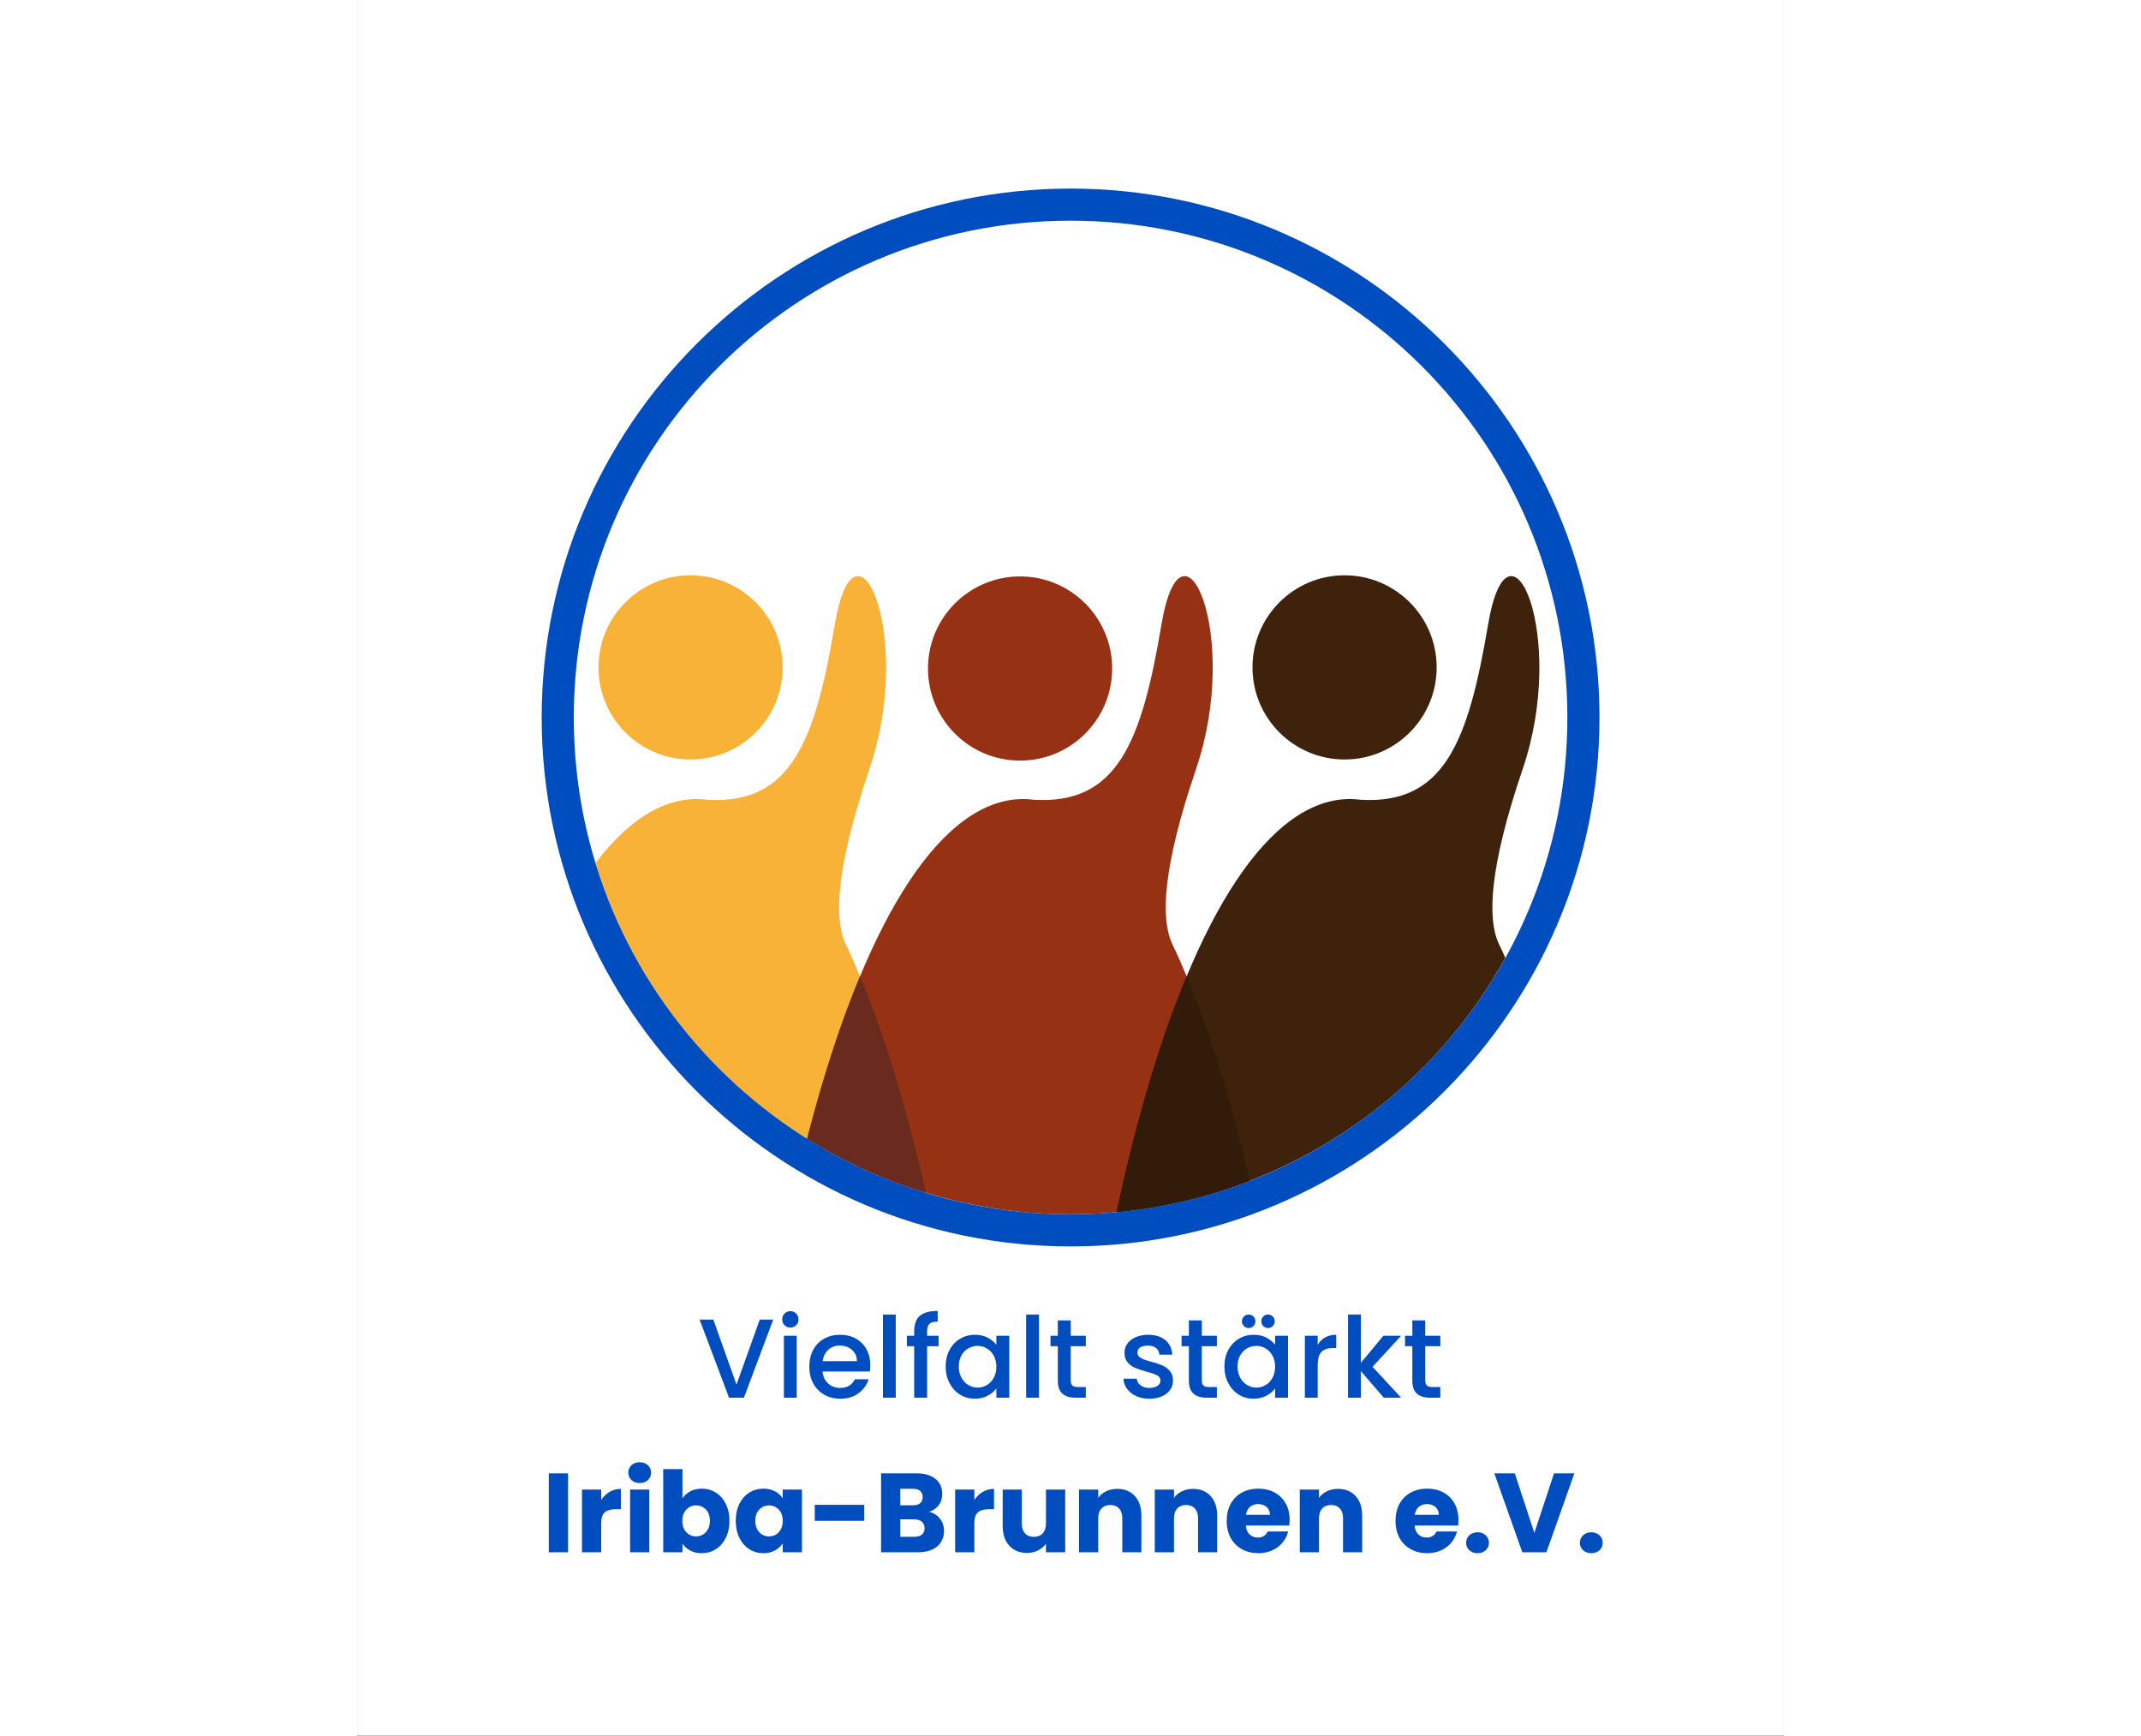 <?xml version="1.0" encoding="UTF-8"?>
<svg xmlns="http://www.w3.org/2000/svg" xmlns:xlink="http://www.w3.org/1999/xlink" id="Ebene_1" viewBox="0 0 266.542 324.261" width="400px">
  <rect x="0" y="0" width="266.542" height="324.261" fill="#808080" stroke="none"/>
  <defs>
    <style>.cls-1{fill:#fff;}.cls-2{fill:#004dbf;}.cls-3{fill:#f8b238;}.cls-4{fill:#321b09;}.cls-5{fill:#3e220b;}.cls-6{clip-path:url(#clippath);}.cls-7{fill:none;}.cls-8{fill:#963113;}.cls-9{fill:#6a2b1e;}</style>
    <clipPath id="clippath">
      <circle class="cls-7" cx="133.286" cy="134.043" r="92.813"></circle>
    </clipPath>
  </defs>
  <rect class="cls-1" width="266.542" height="324.196"></rect>
  <g>
    <g class="cls-6">
      <circle class="cls-7" cx="133.286" cy="134.043" r="92.813"></circle>
      <g>
        <path class="cls-3" d="M91.199,176.209c-2.079-4.539-1.805-13.989,4.504-32.536,8.47-24.899-2.583-49.925-6.457-27.027-3.716,21.964-8.2,33.692-23.849,32.766-.65-.081-1.301-.137-1.956-.137-30.244,0-54.761,87.444-54.761,195.311s109.521,107.867,109.521,0c0-71.731-10.844-134.418-27.002-168.377Z"></path>
        <circle class="cls-3" cx="62.287" cy="124.682" r="17.204"></circle>
        <circle class="cls-3" cx="-16.365" cy="204.117" r="17.204"></circle>
      </g>
      <g>
        <path class="cls-8" d="M152.224,176.209c-2.079-4.539-1.805-13.989,4.504-32.536,8.47-24.899-2.583-49.925-6.457-27.027-3.716,21.964-8.2,33.692-23.849,32.766-.65-.081-1.301-.137-1.956-.137-30.244,0-54.761,87.444-54.761,195.311s109.521,107.867,109.521,0c0-71.731-10.844-134.418-27.002-168.377Z"></path>
        <circle class="cls-8" cx="123.85" cy="124.892" r="17.204"></circle>
      </g>
      <g>
        <path class="cls-5" d="M213.249,176.209c-2.079-4.539-1.805-13.989,4.504-32.536,8.47-24.899-2.583-49.925-6.457-27.027-3.716,21.964-8.2,33.692-23.849,32.766-.65-.081-1.301-.137-1.956-.137-30.244,0-54.761,87.444-54.761,195.311s109.521,107.867,109.521,0c0-71.731-10.844-134.418-27.002-168.377Z"></path>
        <circle class="cls-5" cx="184.477" cy="124.682" r="17.204"></circle>
      </g>
      <path class="cls-9" d="M69.704,344.586c0,32.815,10.144,55.627,24.248,68.476,14.105-12.849,24.248-35.662,24.248-68.476,0-67.581-9.628-127.124-24.254-162.188-14.622,35.068-24.243,94.619-24.243,162.188Z"></path>
      <path class="cls-4" d="M130.729,344.586c0,32.815,10.144,55.627,24.248,68.476,14.105-12.849,24.248-35.662,24.248-68.476,0-67.581-9.628-127.124-24.254-162.188-14.622,35.068-24.243,94.619-24.243,162.188Z"></path>
    </g>
    <path class="cls-2" d="M133.286,41.23c51.259,0,92.813,41.554,92.813,92.813s-41.554,92.813-92.813,92.813-92.813-41.554-92.813-92.813S82.027,41.23,133.286,41.23m0-6c-54.486,0-98.813,44.327-98.813,98.813s44.327,98.813,98.813,98.813,98.813-44.327,98.813-98.813-44.327-98.813-98.813-98.813h0Z"></path>
  </g>
  <g>
    <path class="cls-2" d="M77.733,246.527l-5.481,14.595h-2.771l-5.502-14.595h2.562l4.326,12.138,4.347-12.138h2.521Z"></path>
    <path class="cls-2" d="M79.853,247.577c-.294-.294-.441-.658-.441-1.092s.147-.798,.441-1.092c.294-.295,.658-.441,1.092-.441,.42,0,.777,.146,1.071,.441,.294,.294,.44,.658,.44,1.092s-.146,.798-.44,1.092-.651,.441-1.071,.441c-.434,0-.798-.147-1.092-.441Zm2.268,1.974v11.571h-2.394v-11.571h2.394Z"></path>
    <path class="cls-2" d="M95.792,256.229h-8.841c.07,.924,.413,1.666,1.029,2.226,.615,.561,1.372,.84,2.268,.84,1.288,0,2.198-.539,2.73-1.617h2.583c-.351,1.064-.984,1.936-1.9,2.615-.917,.679-2.055,1.019-3.413,1.019-1.105,0-2.097-.249-2.972-.746s-1.561-1.197-2.058-2.1c-.497-.903-.745-1.949-.745-3.14s.241-2.236,.725-3.14c.482-.903,1.161-1.6,2.036-2.09,.875-.489,1.88-.734,3.014-.734,1.092,0,2.065,.238,2.919,.714,.854,.476,1.52,1.145,1.995,2.006,.476,.86,.714,1.852,.714,2.971,0,.435-.028,.826-.084,1.177Zm-2.415-1.933c-.014-.882-.329-1.589-.944-2.121-.616-.531-1.38-.798-2.289-.798-.826,0-1.533,.263-2.121,.788-.588,.524-.938,1.235-1.05,2.131h6.404Z"></path>
    <path class="cls-2" d="M100.622,245.582v15.54h-2.394v-15.54h2.394Z"></path>
    <path class="cls-2" d="M108.623,251.504h-2.142v9.618h-2.415v-9.618h-1.365v-1.953h1.365v-.818c0-1.33,.354-2.3,1.061-2.909,.707-.608,1.816-.913,3.328-.913v1.995c-.728,0-1.239,.137-1.533,.409-.294,.273-.44,.746-.44,1.418v.818h2.142v1.953Z"></path>
    <path class="cls-2" d="M110.671,252.197c.482-.896,1.141-1.593,1.974-2.09s1.753-.745,2.762-.745c.909,0,1.704,.179,2.383,.535,.68,.357,1.222,.802,1.628,1.334v-1.681h2.415v11.571h-2.415v-1.722c-.406,.546-.959,1.001-1.659,1.364-.7,.364-1.498,.547-2.394,.547-.994,0-1.904-.256-2.73-.767-.826-.512-1.48-1.226-1.963-2.143-.483-.917-.725-1.956-.725-3.118s.241-2.191,.725-3.087Zm8.253,1.05c-.329-.588-.76-1.036-1.292-1.344s-1.106-.462-1.722-.462-1.19,.15-1.723,.451-.962,.742-1.291,1.323-.493,1.271-.493,2.068,.164,1.498,.493,2.1c.329,.603,.763,1.061,1.302,1.376,.539,.314,1.109,.473,1.712,.473,.615,0,1.189-.154,1.722-.462,.532-.309,.963-.76,1.292-1.354,.328-.596,.493-1.292,.493-2.09s-.165-1.491-.493-2.079Z"></path>
    <path class="cls-2" d="M127.376,245.582v15.54h-2.394v-15.54h2.394Z"></path>
    <path class="cls-2" d="M133.318,251.504v6.405c0,.434,.102,.745,.305,.935,.202,.188,.549,.283,1.039,.283h1.47v1.995h-1.89c-1.078,0-1.904-.252-2.478-.756-.574-.504-.861-1.323-.861-2.457v-6.405h-1.365v-1.953h1.365v-2.877h2.415v2.877h2.813v1.953h-2.813Z"></path>
    <path class="cls-2" d="M145.55,260.817c-.721-.328-1.291-.776-1.711-1.344s-.645-1.2-.672-1.9h2.478c.042,.49,.276,.899,.704,1.229,.427,.329,.962,.493,1.606,.493,.672,0,1.193-.129,1.564-.389,.37-.259,.556-.591,.556-.997,0-.434-.206-.756-.619-.966s-1.067-.441-1.963-.693c-.869-.238-1.575-.469-2.121-.693-.547-.224-1.019-.566-1.418-1.028-.398-.462-.599-1.071-.599-1.827,0-.616,.182-1.18,.546-1.69s.886-.914,1.564-1.208c.68-.294,1.46-.44,2.342-.44,1.315,0,2.376,.332,3.182,.997,.805,.665,1.235,1.572,1.291,2.72h-2.394c-.042-.518-.252-.931-.63-1.239-.378-.308-.89-.462-1.533-.462-.63,0-1.113,.119-1.449,.357s-.504,.553-.504,.944c0,.309,.112,.567,.336,.777s.497,.375,.819,.493c.322,.119,.798,.271,1.428,.452,.84,.224,1.529,.451,2.068,.683,.539,.23,1.005,.57,1.396,1.019,.393,.448,.595,1.043,.609,1.784,0,.658-.183,1.247-.546,1.765-.364,.518-.879,.924-1.544,1.218s-1.445,.441-2.341,.441c-.91,0-1.726-.165-2.447-.494Z"></path>
    <path class="cls-2" d="M157.804,251.504v6.405c0,.434,.102,.745,.305,.935,.202,.188,.549,.283,1.039,.283h1.47v1.995h-1.89c-1.078,0-1.904-.252-2.478-.756-.574-.504-.861-1.323-.861-2.457v-6.405h-1.365v-1.953h1.365v-2.877h2.415v2.877h2.813v1.953h-2.813Z"></path>
    <path class="cls-2" d="M162.75,252.197c.482-.896,1.141-1.593,1.974-2.09s1.753-.745,2.762-.745c.909,0,1.704,.179,2.383,.535,.68,.357,1.222,.802,1.628,1.334v-1.681h2.415v11.571h-2.415v-1.722c-.406,.546-.959,1.001-1.659,1.364-.7,.364-1.498,.547-2.394,.547-.994,0-1.904-.256-2.73-.767-.826-.512-1.48-1.226-1.963-2.143-.483-.917-.725-1.956-.725-3.118s.241-2.191,.725-3.087Zm8.253,1.05c-.329-.588-.76-1.036-1.292-1.344s-1.106-.462-1.722-.462-1.19,.15-1.723,.451-.962,.742-1.291,1.323-.493,1.271-.493,2.068,.164,1.498,.493,2.1c.329,.603,.763,1.061,1.302,1.376,.539,.314,1.109,.473,1.712,.473,.615,0,1.189-.154,1.722-.462,.532-.309,.963-.76,1.292-1.354,.328-.596,.493-1.292,.493-2.09s-.165-1.491-.493-2.079Zm-5.334-5.513c-.245-.244-.368-.542-.368-.893s.123-.647,.368-.893,.542-.367,.893-.367,.646,.123,.892,.367c.245,.245,.368,.543,.368,.893s-.123,.648-.368,.893c-.245,.245-.542,.368-.892,.368s-.648-.123-.893-.368Zm3.611,0c-.245-.244-.367-.542-.367-.893s.122-.647,.367-.893c.245-.244,.543-.367,.893-.367s.647,.123,.893,.367c.245,.245,.367,.543,.367,.893s-.122,.648-.367,.893c-.245,.245-.543,.368-.893,.368s-.647-.123-.893-.368Z"></path>
    <path class="cls-2" d="M180.851,249.855c.581-.329,1.271-.493,2.068-.493v2.478h-.608c-.938,0-1.648,.238-2.132,.714-.482,.477-.725,1.303-.725,2.479v6.09h-2.394v-11.571h2.394v1.681c.35-.588,.815-1.047,1.396-1.376Z"></path>
    <path class="cls-2" d="M189.703,255.347l5.334,5.775h-3.234l-4.284-4.977v4.977h-2.394v-15.54h2.394v9.03l4.2-5.062h3.318l-5.334,5.796Z"></path>
    <path class="cls-2" d="M199.551,251.504v6.405c0,.434,.102,.745,.305,.935,.202,.188,.549,.283,1.039,.283h1.47v1.995h-1.89c-1.078,0-1.904-.252-2.478-.756-.574-.504-.861-1.323-.861-2.457v-6.405h-1.365v-1.953h1.365v-2.877h2.415v2.877h2.813v1.953h-2.813Z"></path>
  </g>
  <g>
    <path class="cls-2" d="M39.396,275.255v14.742h-3.591v-14.742h3.591Z"></path>
    <path class="cls-2" d="M47.167,278.71c.63-.371,1.33-.557,2.101-.557v3.801h-.987c-.896,0-1.568,.192-2.016,.577-.448,.386-.673,1.061-.673,2.026v5.439h-3.591v-11.718h3.591v1.953c.421-.645,.945-1.151,1.575-1.522Z"></path>
    <path class="cls-2" d="M51.251,276.505c-.399-.371-.599-.83-.599-1.376,0-.56,.199-1.025,.599-1.396s.913-.557,1.544-.557c.615,0,1.123,.186,1.522,.557,.398,.371,.598,.837,.598,1.396,0,.546-.199,1.005-.598,1.376-.399,.371-.907,.557-1.522,.557-.631,0-1.145-.186-1.544-.557Zm3.328,1.774v11.718h-3.591v-11.718h3.591Z"></path>
    <path class="cls-2" d="M62.223,278.615c.63-.336,1.352-.504,2.163-.504,.966,0,1.841,.245,2.625,.734,.784,.49,1.403,1.19,1.858,2.101s.683,1.967,.683,3.171-.228,2.265-.683,3.182-1.074,1.624-1.858,2.121-1.659,.745-2.625,.745c-.826,0-1.547-.165-2.163-.493-.616-.329-1.099-.767-1.449-1.312v1.638h-3.591v-15.54h3.591v5.481c.336-.547,.819-.987,1.449-1.323Zm2.93,3.392c-.497-.511-1.109-.767-1.838-.767-.714,0-1.319,.259-1.816,.776-.497,.519-.745,1.226-.745,2.121s.248,1.604,.745,2.121c.497,.519,1.103,.777,1.816,.777s1.323-.263,1.827-.787c.504-.525,.756-1.236,.756-2.132s-.248-1.6-.745-2.11Z"></path>
    <path class="cls-2" d="M71.411,280.946c.455-.91,1.074-1.61,1.858-2.101,.784-.489,1.659-.734,2.625-.734,.826,0,1.551,.168,2.174,.504,.622,.336,1.103,.776,1.438,1.323v-1.659h3.591v11.718h-3.591v-1.659c-.351,.546-.837,.987-1.46,1.323s-1.348,.504-2.173,.504c-.952,0-1.82-.248-2.604-.745s-1.403-1.204-1.858-2.121-.683-1.978-.683-3.182,.228-2.261,.683-3.171Zm7.35,1.07c-.497-.518-1.103-.776-1.816-.776s-1.319,.256-1.816,.767-.745,1.215-.745,2.11,.248,1.606,.745,2.132c.497,.524,1.103,.787,1.816,.787s1.319-.259,1.816-.777c.497-.518,.746-1.225,.746-2.121s-.249-1.603-.746-2.121Z"></path>
    <path class="cls-2" d="M94.731,281.135v2.982h-9.24v-2.982h9.24Z"></path>
    <path class="cls-2" d="M108.864,283.708c.518,.665,.776,1.424,.776,2.278,0,1.231-.43,2.208-1.291,2.93-.861,.721-2.062,1.081-3.602,1.081h-6.867v-14.742h6.637c1.497,0,2.67,.344,3.517,1.029,.848,.686,1.271,1.617,1.271,2.793,0,.868-.228,1.589-.682,2.163-.455,.574-1.061,.973-1.817,1.197,.854,.182,1.54,.605,2.059,1.271Zm-7.393-2.489h2.353c.588,0,1.039-.129,1.354-.388,.314-.26,.473-.641,.473-1.145s-.158-.89-.473-1.155c-.315-.266-.767-.399-1.354-.399h-2.353v3.087Zm4.043,5.471c.329-.272,.493-.668,.493-1.187s-.171-.924-.515-1.218c-.343-.294-.815-.441-1.417-.441h-2.604v3.255h2.646c.602,0,1.067-.136,1.396-.409Z"></path>
    <path class="cls-2" d="M116.885,278.71c.63-.371,1.33-.557,2.101-.557v3.801h-.987c-.896,0-1.568,.192-2.016,.577-.448,.386-.673,1.061-.673,2.026v5.439h-3.591v-11.718h3.591v1.953c.421-.645,.945-1.151,1.575-1.522Z"></path>
    <path class="cls-2" d="M132.278,278.279v11.718h-3.591v-1.596c-.364,.518-.858,.935-1.48,1.249-.623,.315-1.312,.473-2.068,.473-.896,0-1.688-.199-2.373-.599-.687-.398-1.219-.977-1.597-1.732s-.566-1.645-.566-2.667v-6.846h3.569v6.362c0,.785,.203,1.394,.609,1.827,.406,.435,.952,.651,1.638,.651,.7,0,1.253-.217,1.659-.651,.406-.434,.609-1.042,.609-1.827v-6.362h3.591Z"></path>
    <path class="cls-2" d="M145.288,279.486c.819,.89,1.229,2.11,1.229,3.665v6.846h-3.57v-6.363c0-.783-.203-1.393-.608-1.827-.406-.434-.952-.65-1.639-.65s-1.231,.217-1.638,.65c-.406,.435-.609,1.044-.609,1.827v6.363h-3.591v-11.718h3.591v1.554c.364-.518,.854-.927,1.471-1.229,.615-.301,1.309-.451,2.079-.451,1.371,0,2.467,.444,3.286,1.333Z"></path>
    <path class="cls-2" d="M159.442,279.486c.819,.89,1.229,2.11,1.229,3.665v6.846h-3.57v-6.363c0-.783-.203-1.393-.608-1.827-.406-.434-.952-.65-1.639-.65s-1.231,.217-1.638,.65c-.406,.435-.609,1.044-.609,1.827v6.363h-3.591v-11.718h3.591v1.554c.364-.518,.854-.927,1.471-1.229,.615-.301,1.309-.451,2.079-.451,1.371,0,2.467,.444,3.286,1.333Z"></path>
    <path class="cls-2" d="M174.152,284.999h-8.127c.056,.729,.29,1.284,.703,1.67,.413,.385,.921,.577,1.522,.577,.896,0,1.52-.378,1.869-1.134h3.822c-.196,.77-.55,1.463-1.061,2.079-.512,.616-1.152,1.099-1.922,1.448-.77,.351-1.631,.525-2.583,.525-1.147,0-2.17-.245-3.065-.735-.896-.489-1.597-1.189-2.101-2.1s-.756-1.974-.756-3.192,.248-2.281,.746-3.191c.496-.91,1.193-1.61,2.089-2.101,.896-.489,1.925-.734,3.087-.734,1.134,0,2.143,.238,3.024,.714s1.571,1.155,2.068,2.037,.745,1.911,.745,3.087c0,.336-.021,.686-.062,1.05Zm-3.612-1.995c0-.616-.21-1.105-.63-1.47s-.945-.546-1.575-.546c-.602,0-1.109,.175-1.522,.524-.413,.351-.669,.848-.767,1.491h4.494Z"></path>
    <path class="cls-2" d="M186.532,279.486c.819,.89,1.229,2.11,1.229,3.665v6.846h-3.57v-6.363c0-.783-.203-1.393-.608-1.827-.406-.434-.952-.65-1.639-.65s-1.231,.217-1.638,.65c-.406,.435-.609,1.044-.609,1.827v6.363h-3.591v-11.718h3.591v1.554c.364-.518,.854-.927,1.471-1.229,.615-.301,1.309-.451,2.079-.451,1.371,0,2.467,.444,3.286,1.333Z"></path>
    <path class="cls-2" d="M205.694,284.999h-8.127c.056,.729,.29,1.284,.703,1.67,.413,.385,.921,.577,1.522,.577,.896,0,1.52-.378,1.869-1.134h3.822c-.196,.77-.55,1.463-1.061,2.079-.512,.616-1.152,1.099-1.922,1.448-.77,.351-1.631,.525-2.583,.525-1.147,0-2.17-.245-3.065-.735-.896-.489-1.597-1.189-2.101-2.1s-.756-1.974-.756-3.192,.248-2.281,.746-3.191c.496-.91,1.193-1.61,2.089-2.101,.896-.489,1.925-.734,3.087-.734,1.134,0,2.143,.238,3.024,.714s1.571,1.155,2.068,2.037,.745,1.911,.745,3.087c0,.336-.021,.686-.062,1.05Zm-3.612-1.995c0-.616-.21-1.105-.63-1.47s-.945-.546-1.575-.546c-.602,0-1.109,.175-1.522,.524-.413,.351-.669,.848-.767,1.491h4.494Z"></path>
    <path class="cls-2" d="M207.783,289.608c-.399-.371-.599-.829-.599-1.375,0-.561,.199-1.029,.599-1.407s.913-.567,1.544-.567c.615,0,1.123,.189,1.522,.567,.398,.378,.598,.847,.598,1.407,0,.546-.199,1.004-.598,1.375-.399,.371-.907,.557-1.522,.557-.631,0-1.145-.186-1.544-.557Z"></path>
    <path class="cls-2" d="M227.407,275.255l-5.229,14.742h-4.494l-5.229-14.742h3.821l3.654,11.13,3.675-11.13h3.801Z"></path>
    <path class="cls-2" d="M229.035,289.608c-.399-.371-.599-.829-.599-1.375,0-.561,.199-1.029,.599-1.407s.913-.567,1.544-.567c.615,0,1.123,.189,1.522,.567,.398,.378,.598,.847,.598,1.407,0,.546-.199,1.004-.598,1.375-.399,.371-.907,.557-1.522,.557-.631,0-1.145-.186-1.544-.557Z"></path>
  </g>
</svg>

